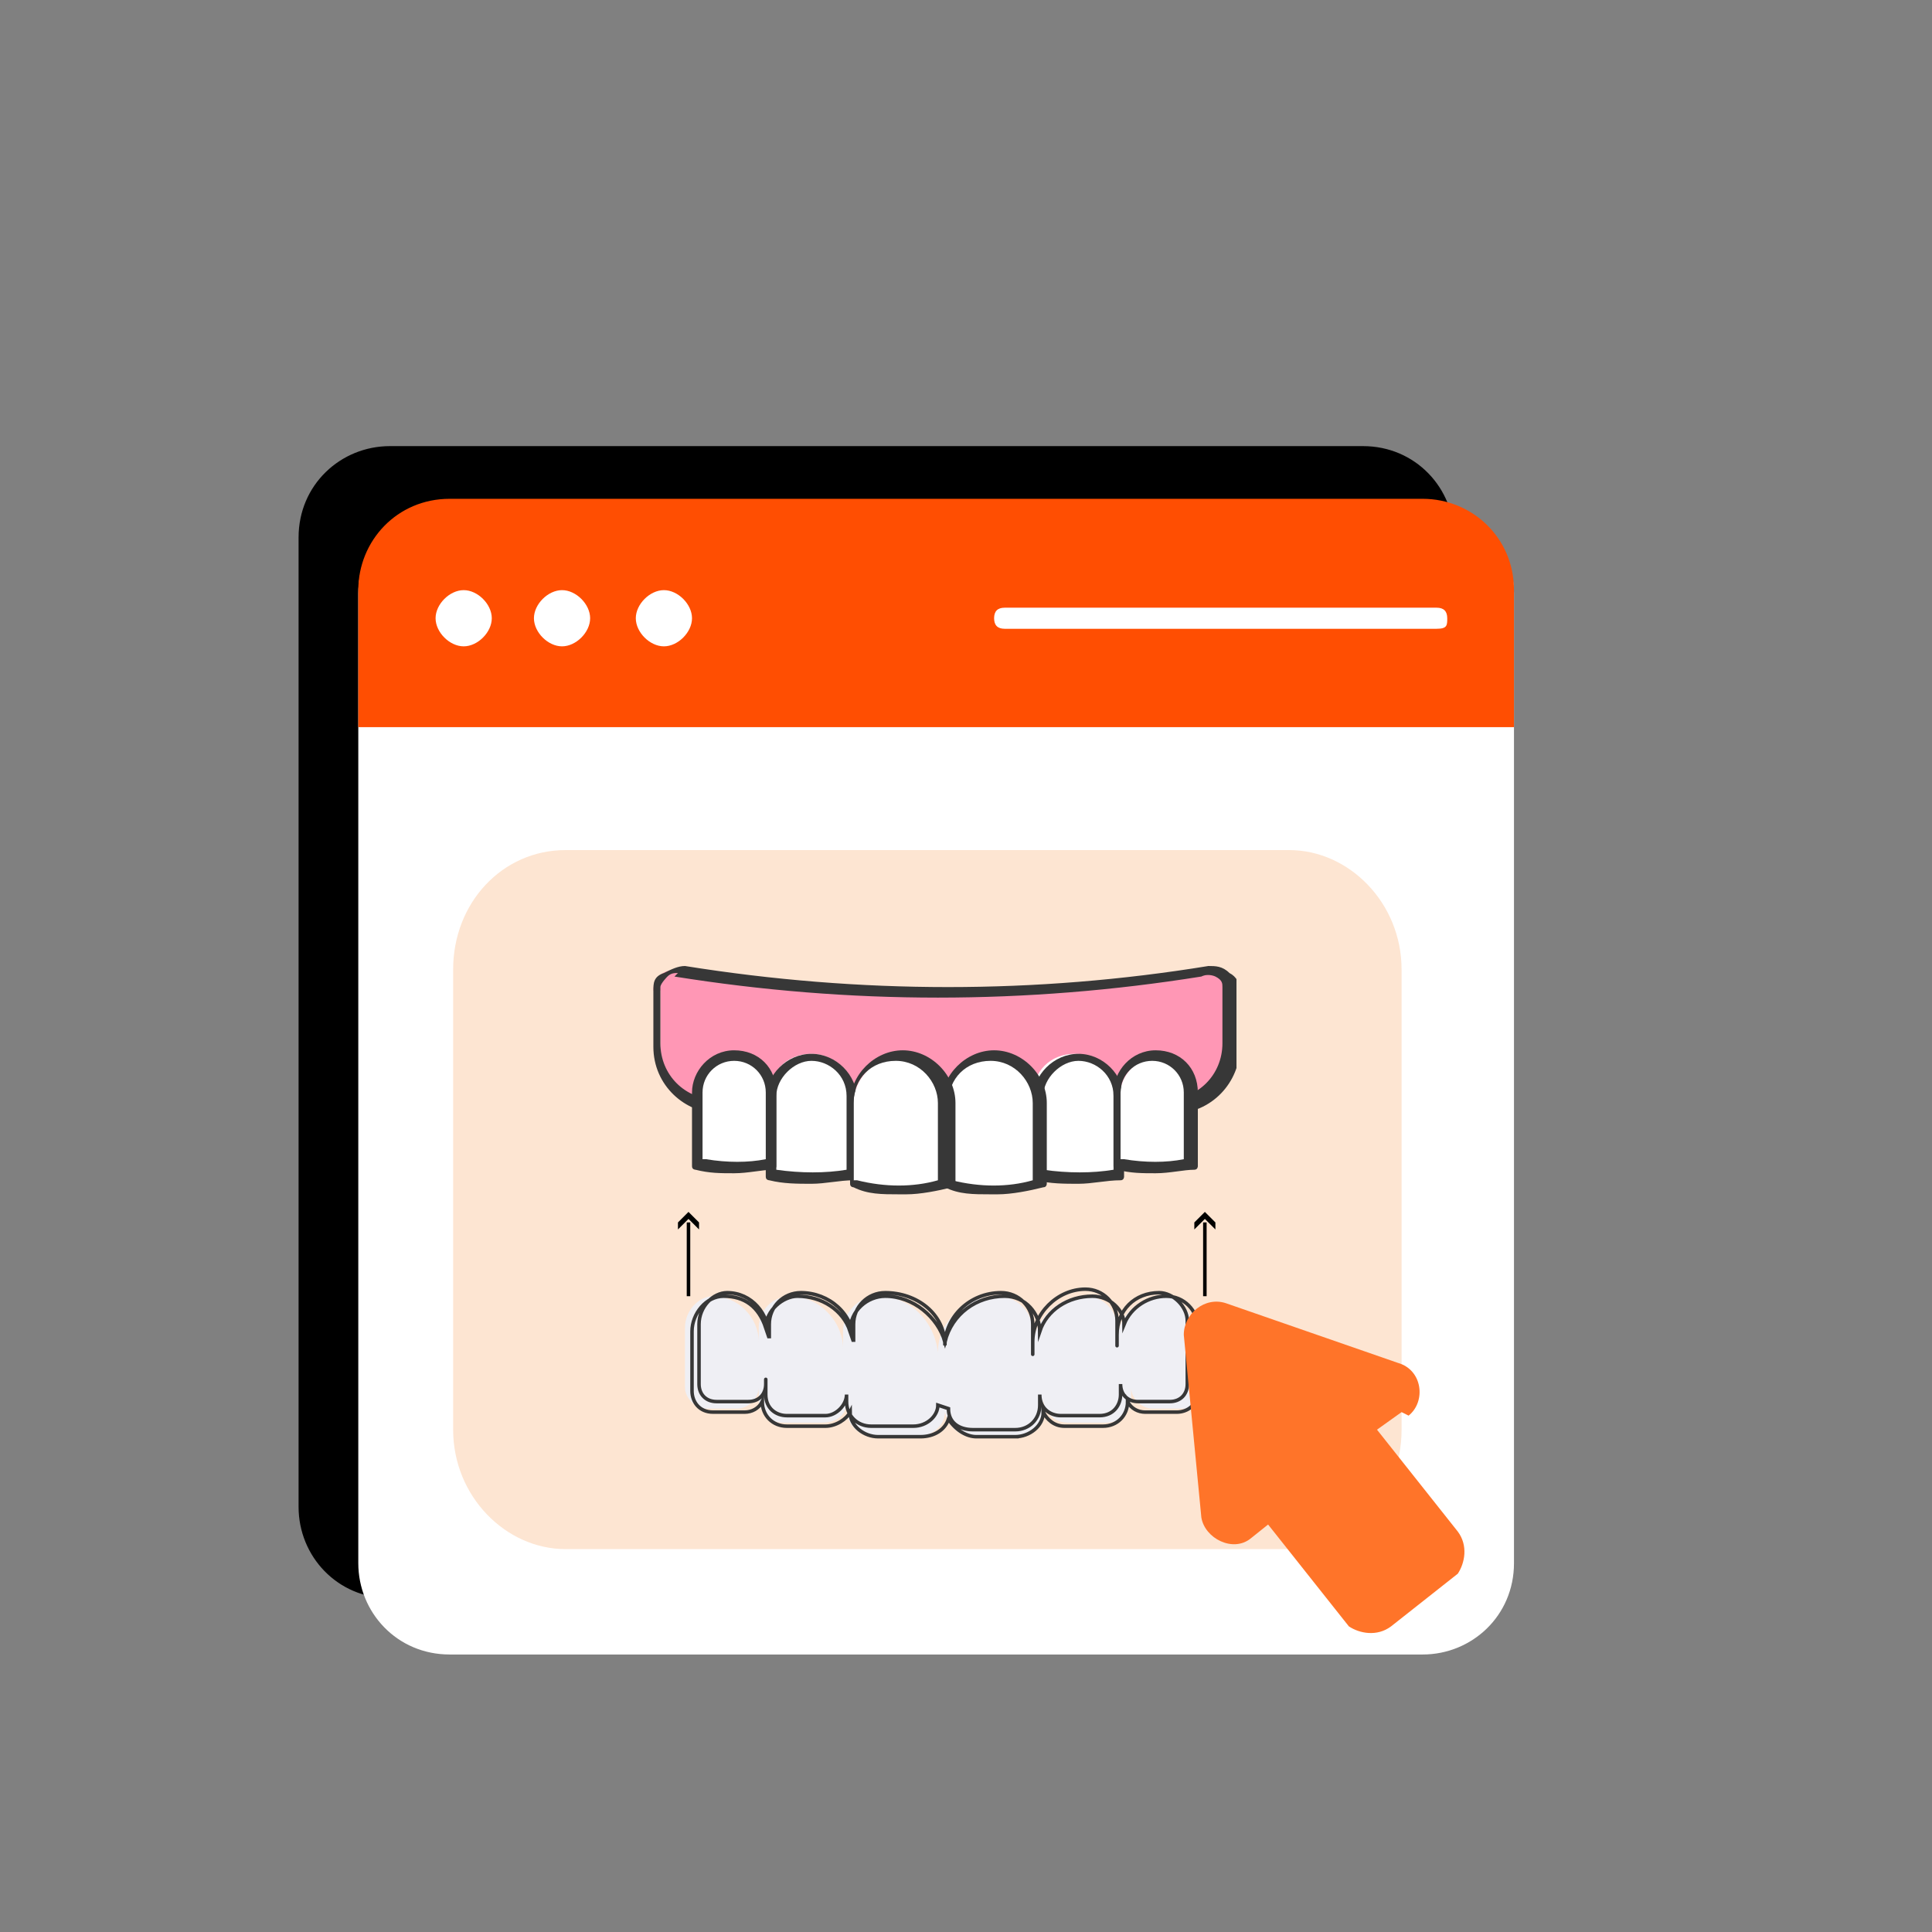 <?xml version="1.0" encoding="UTF-8"?>
<svg id="Layer_1" xmlns="http://www.w3.org/2000/svg" xmlns:xlink="http://www.w3.org/1999/xlink" version="1.1" viewBox="0 0 55 55">
  <rect x="0" y="0" width="55" height="55" fill="#808080" stroke="none"/>
  <!-- Generator: Adobe Illustrator 29.6.1, SVG Export Plug-In . SVG Version: 2.1.1 Build 9)  -->
  <defs>
    <style>
      .st0, .st1 {
        fill: none;
      }

      .st2 {
        fill: #ff4e02;
      }

      .st3 {
        fill: #373737;
      }

      .st4 {
        fill: #ff97b5;
      }

      .st5 {
        fill: #fff;
      }

      .st6 {
        fill: #ff7429;
      }

      .st7 {
        stroke: #000;
      }

      .st7, .st1 {
        stroke-miterlimit: 10;
        stroke-width: .1px;
      }

      .st8 {
        fill: #fde5d2;
      }

      .st1 {
        stroke: #373737;
      }

      .st9 {
        fill: #efeff4;
      }

      .st10 {
        clip-path: url(#clippath);
      }
    </style>
    <clipPath id="clippath">
      <rect class="st0" x="18.6" y="27.4" width="16.6" height="4.3"/>
    </clipPath>
  </defs>
  <path d="M41.4,15.3v27.6c0,1.5-1.2,2.6-2.6,2.6H11.1c-1.5,0-2.6-1.2-2.6-2.6V15.3c0-1.5,1.2-2.6,2.6-2.6h27.7c1.5,0,2.6,1.2,2.6,2.6Z"/>
  <path class="st5" d="M43.1,16.9v27.6c0,1.5-1.2,2.6-2.6,2.6H12.8c-1.5,0-2.6-1.2-2.6-2.6v-27.6c0-1.5,1.2-2.6,2.6-2.6h27.7c1.5,0,2.6,1.2,2.6,2.6Z"/>
  <path class="st2" d="M43.1,20.7v-3.9c0-1.5-1.2-2.6-2.6-2.6H12.8c-1.5,0-2.6,1.2-2.6,2.6v3.9s32.9,0,32.9,0Z"/>
  <path class="st5" d="M13.2,18.4c.4,0,.8-.4.8-.8s-.4-.8-.8-.8-.8.4-.8.8.4.8.8.8Z"/>
  <path class="st5" d="M16,18.4c.4,0,.8-.4.8-.8s-.4-.8-.8-.8-.8.4-.8.8.4.8.8.8Z"/>
  <path class="st5" d="M18.9,18.4c.4,0,.8-.4.8-.8s-.4-.8-.8-.8-.8.4-.8.8.4.8.8.8Z"/>
  <path class="st5" d="M40.9,17.9h-12.3c-.2,0-.3-.1-.3-.3s.1-.3.3-.3h12.3c.2,0,.3.1.3.3s0,.3-.3.3Z"/>
  <path class="st8" d="M39.9,27.6v13.1c0,1.9-1.4,3.4-3.2,3.4h-20.6c-1.7,0-3.2-1.5-3.2-3.4v-13.1c0-1.9,1.4-3.4,3.2-3.4h20.6c1.7,0,3.2,1.5,3.2,3.4Z"/>
  <path class="st4" d="M18.8,28.2v1.6c0,1,.8,1.7,1.7,1.7h12.8c1,0,1.7-.8,1.7-1.7v-1.6c0-.4-.3-.6-.7-.6-5,.8-10,.8-15,0-.4,0-.7.2-.7.6h0Z"/>
  <g class="st10">
    <path class="st3" d="M33.3,31.7h-12.8c-1,0-1.9-.8-1.9-1.9v-1.6c0-.2,0-.4.3-.5.2-.1.4-.2.6-.2,5,.8,10,.8,14.9,0,.2,0,.4,0,.6.2.2.1.3.3.3.5v1.6c0,1-.8,1.9-1.9,1.9ZM19.3,27.7c-.1,0-.2,0-.3.1,0,0-.2.2-.2.3v1.6c0,.9.7,1.6,1.6,1.6h12.8c.9,0,1.6-.7,1.6-1.6v-1.6c0-.1,0-.2-.2-.3,0,0-.2-.1-.4,0-5,.8-10,.8-15,0,0,0,0,0,0,0h0Z"/>
  </g>
  <path class="st5" d="M29.5,31.2v2.2c.8.2,1.6.2,2.3,0v-2.2c0-.6-.5-1.2-1.2-1.2s-1.2.5-1.2,1.2Z"/>
  <path class="st3" d="M30.7,33.7c-.4,0-.8,0-1.2-.1,0,0-.1,0-.1-.1v-2.2c0-.7.6-1.3,1.3-1.3s1.3.6,1.3,1.3v2.2c0,0,0,.1-.1.1-.4,0-.8.1-1.2.1ZM29.7,33.3c.7.1,1.4.1,2,0v-2.1c0-.6-.5-1-1-1s-1,.5-1,1v2.1Z"/>
  <path class="st5" d="M31.9,31.1v2.1c.7.2,1.4.2,2,0v-2.1c0-.6-.5-1-1-1s-1,.5-1,1Z"/>
  <path class="st3" d="M32.9,33.4c-.4,0-.7,0-1.1-.1,0,0-.1,0-.1-.1v-2.1c0-.6.5-1.2,1.2-1.2s1.2.5,1.2,1.2v2.1c0,0,0,.1-.1.1-.3,0-.7.1-1.1.1ZM32,33c.6.1,1.2.1,1.7,0v-1.9c0-.5-.4-.9-.9-.9s-.9.4-.9.9v1.9h0Z"/>
  <path class="st5" d="M26.9,31.4v2.3c.9.2,1.8.2,2.6,0v-2.3c0-.7-.6-1.3-1.3-1.3s-1.3.6-1.3,1.3Z"/>
  <path class="st3" d="M28.2,34c-.5,0-.9,0-1.3-.2,0,0-.1,0-.1-.1v-2.3c0-.8.7-1.5,1.5-1.5s1.5.7,1.5,1.5v2.3c0,0,0,.1-.1.1-.4.1-.9.2-1.3.2h0ZM27.1,33.6c.8.2,1.6.2,2.3,0v-2.2c0-.6-.5-1.2-1.2-1.2s-1.2.5-1.2,1.2v2.2Z"/>
  <path class="st5" d="M22,31.2v2.2c.8.2,1.6.2,2.3,0v-2.2c0-.6-.5-1.2-1.2-1.2s-1.2.5-1.2,1.2Z"/>
  <path class="st3" d="M23.1,33.7c-.4,0-.8,0-1.2-.1,0,0-.1,0-.1-.1v-2.2c0-.7.6-1.3,1.3-1.3s1.3.6,1.3,1.3v2.2c0,0,0,.1-.1.1-.4,0-.8.1-1.2.1ZM22.1,33.3c.7.1,1.4.1,2,0v-2.1c0-.6-.5-1-1-1s-1,.5-1,1v2.1Z"/>
  <path class="st5" d="M19.9,31.1v2.1c.7.2,1.4.2,2,0v-2.1c0-.6-.5-1-1-1s-1,.5-1,1Z"/>
  <path class="st3" d="M20.9,33.4c-.4,0-.7,0-1.1-.1,0,0-.1,0-.1-.1v-2.1c0-.6.5-1.2,1.2-1.2s1.2.5,1.2,1.2v2.1c0,0,0,.1-.1.1-.3,0-.7.1-1.1.1ZM20.1,33c.6.1,1.2.1,1.7,0v-1.9c0-.5-.4-.9-.9-.9s-.9.4-.9.9v1.9h0Z"/>
  <path class="st5" d="M24.3,31.4v2.3c.9.2,1.8.2,2.6,0v-2.3c0-.7-.6-1.3-1.3-1.3s-1.3.6-1.3,1.3Z"/>
  <path class="st3" d="M25.6,34c-.5,0-.9,0-1.3-.2,0,0-.1,0-.1-.1v-2.3c0-.8.7-1.5,1.5-1.5s1.5.7,1.5,1.5v2.3c0,0,0,.1-.1.1-.4.1-.9.2-1.3.2h0ZM24.4,33.6c.8.2,1.6.2,2.3,0v-2.2c0-.6-.5-1.2-1.2-1.2s-1.2.5-1.2,1.2v2.2Z"/>
  <path class="st9" d="M34.3,37.7v1.8c0,.3-.3.6-.6.6h-.9c-.3,0-.6-.3-.6-.6v.3c0,.4-.3.7-.7.7h-1.1c-.4,0-.7-.3-.7-.7v.3c0,.4-.3.8-.8.8h-1.2c-.4,0-.7-.3-.8-.7,0,.4-.4.7-.8.7h-1.2c-.4,0-.8-.3-.8-.8v-.2c0,.4-.3.6-.7.6h-1.1c-.4,0-.7-.3-.7-.7v-.3c0,.3-.3.6-.6.6h-.9c-.3,0-.6-.3-.6-.6v-1.7c0-.5.4-.9.8-.9h0c.7,0,1.3.6,1.3,1.3v-.4c0-.5.4-.9.9-.9h0c.8,0,1.5.7,1.5,1.5v-.5c0-.5.4-1,1-1h0c.9,0,1.6.7,1.7,1.6,0-.9.8-1.6,1.7-1.6h0c.5,0,1,.4,1,1v.5c0-.8.7-1.5,1.5-1.5h0c.5,0,.9.4.9.9v.4c0-.7.6-1.3,1.3-1.3h0c.5,0,.8.4.8.8Z"/>
  <path class="st1" d="M29,40.9h-1.2c-.3,0-.6-.2-.8-.5-.1.3-.4.5-.8.5h-1.2c-.4,0-.8-.3-.8-.7-.1.2-.4.4-.7.4h-1.1c-.4,0-.7-.3-.7-.7h0c-.1.2-.3.3-.5.3h-.9c-.4,0-.6-.3-.6-.6v-1.7c0-.5.4-1,.9-1h0c.6,0,1,.3,1.2.9,0-.5.5-.9.9-.9h0c.7,0,1.3.4,1.5,1h0c0-.6.5-1,1-1h0c.8,0,1.5.6,1.7,1.3.2-.8.9-1.3,1.7-1.3h0c.6,0,1,.5,1,1h0c.2-.6.8-1,1.5-1h0c.5,0,.9.4.9.8.2-.5.7-.8,1.2-.8h0c.5,0,.9.4.9.9v1.8c0,.4-.3.6-.6.6h-.9c-.2,0-.4-.1-.5-.3h0c0,.4-.3.7-.7.7h-1.1c-.3,0-.5-.2-.6-.4,0,.4-.4.7-.8.7h0ZM27,40.1s0,0,0,0c0,.4.3.6.7.6h1.2c.4,0,.7-.3.7-.7v-.3s0,0,0,0,0,0,0,0c0,.4.3.6.6.6h1.1c.4,0,.6-.3.6-.6v-.3s0,0,0,0,0,0,0,0c0,.3.2.5.5.5h.9c.3,0,.5-.2.5-.5v-1.8c0-.4-.4-.8-.8-.8h0c-.7,0-1.2.5-1.2,1.2s0,0,0,0,0,0,0,0v-.4c0-.5-.4-.9-.9-.9h0c-.8,0-1.5.7-1.5,1.5s0,0,0,0,0,0,0,0v-.5c0-.5-.4-.9-.9-.9h0c-.9,0-1.6.7-1.6,1.5,0,0,0,0,0,0,0,0,0,0,0,0,0-.9-.8-1.5-1.7-1.5h0c-.5,0-.9.4-.9.9v.5s0,0,0,0c0,0,0,0,0,0,0-.8-.7-1.4-1.5-1.4h0c-.5,0-.9.4-.9.9v.4s0,0,0,0,0,0,0,0c0-.7-.5-1.3-1.2-1.3h0c-.4,0-.8.4-.8.9v1.7c0,.3.2.5.5.5h.9c.3,0,.5-.2.5-.5s0,0,0,0,0,0,0,0v.3c0,.4.3.6.6.6h1.1c.3,0,.6-.3.6-.6,0,0,0,0,0,0s0,0,0,0v.2c0,.4.3.7.7.7h1.2c.4,0,.7-.3.7-.6,0,0,0,0,0,0h0Z"/>
  <path class="st7" d="M19.6,36.9s0,0,0,0v-2.1s0,0,0,0,0,0,0,0v2.1s0,0,0,0Z"/>
  <path class="st7" d="M34.3,36.9s0,0,0,0v-2.1s0,0,0,0,0,0,0,0v2.1s0,0,0,0Z"/>
  <path d="M34.6,35l-.3-.3-.3.3v-.2l.3-.3.3.3v.2Z"/>
  <path d="M19.9,35l-.3-.3-.3.3v-.2l.3-.3.3.3v.2Z"/>
  <path class="st6" d="M39.9,40.2l-.7.5,2.3,2.9c.3.4.2.9,0,1.2l-1.9,1.5c-.4.3-.9.2-1.2,0l-2.3-2.9-.5.4c-.5.4-1.3,0-1.4-.6l-.5-5.2c0-.6.6-1.1,1.2-.9l4.9,1.7c.7.2.8,1.1.3,1.5h0Z"/>
</svg>